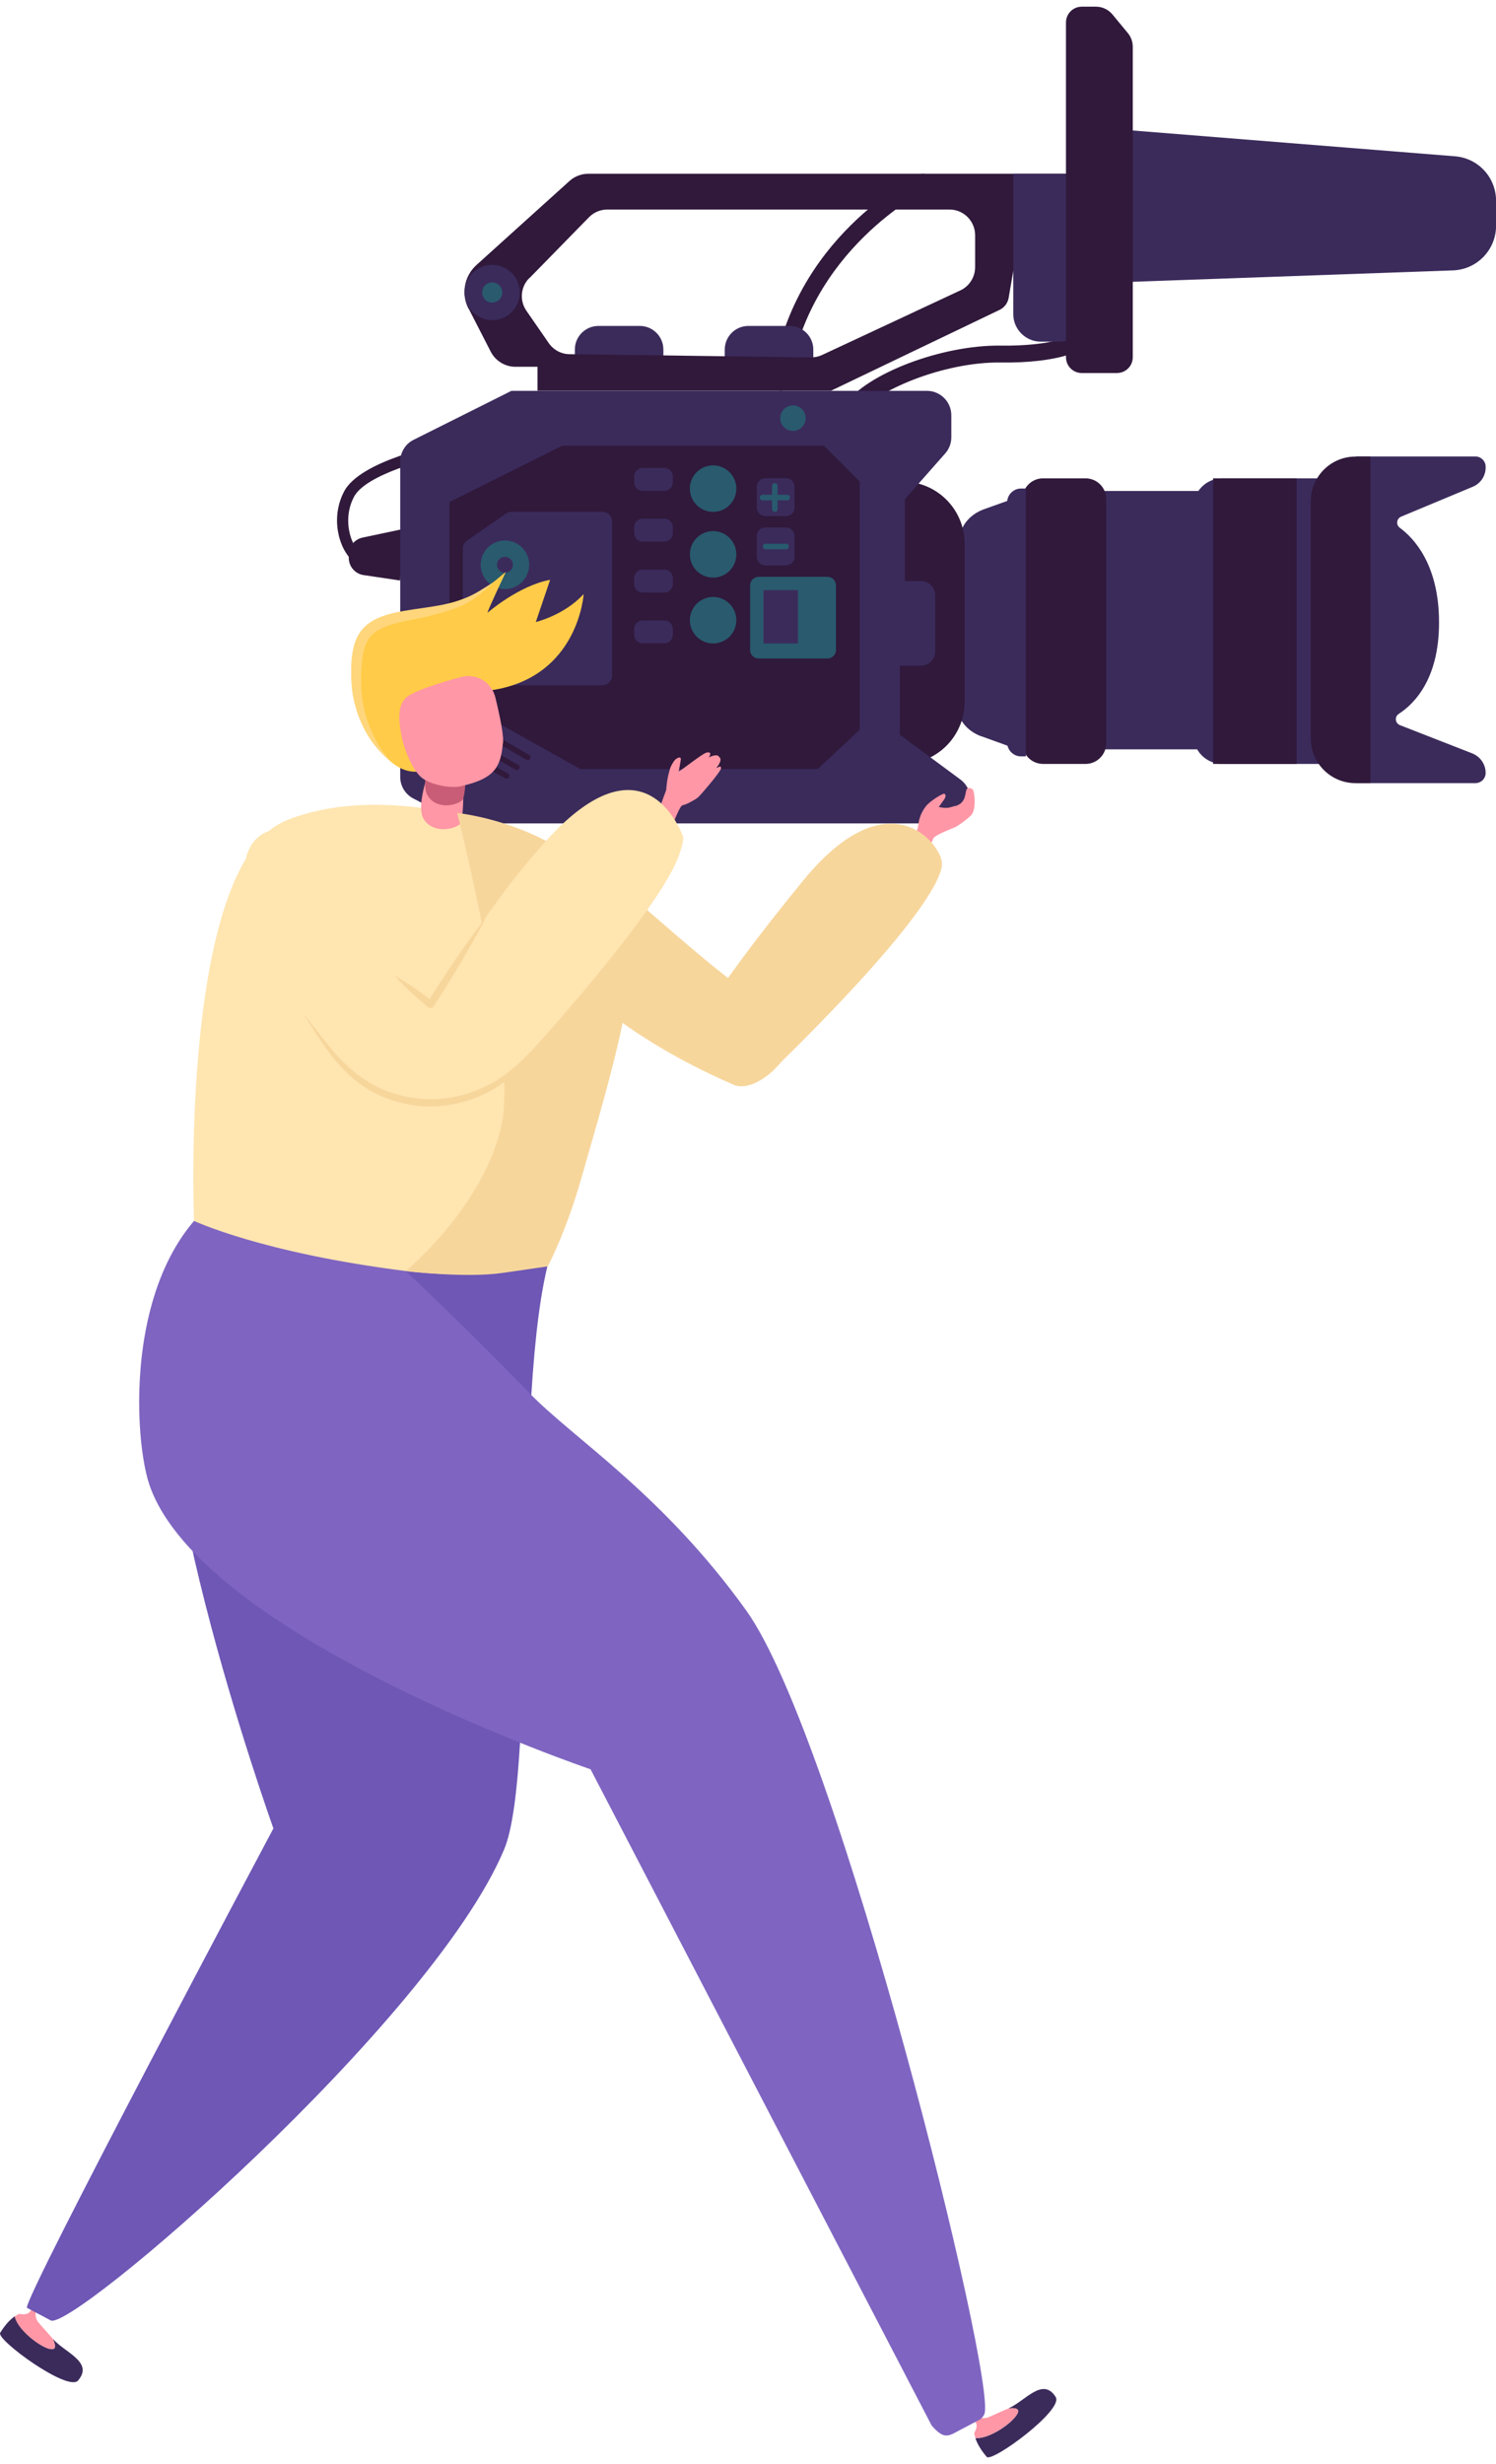 <svg width="113" height="186" viewBox="0 0 113 186" fill="none" xmlns="http://www.w3.org/2000/svg">
<path d="M58.963 29.496C59.277 29.496 59.548 29.26 59.591 28.945C60.936 18.839 69.902 14.375 69.989 14.332C70.304 14.174 70.435 13.799 70.286 13.476C70.129 13.161 69.754 13.03 69.431 13.178C69.038 13.371 59.757 17.974 58.325 28.771C58.282 29.12 58.526 29.443 58.875 29.487C58.902 29.487 58.937 29.487 58.963 29.487V29.496Z" fill="#30193B"/>
<path d="M61.441 26.988H54.745V26.386C54.745 25.399 55.548 24.604 56.526 24.604H59.652C60.638 24.604 61.433 25.407 61.433 26.386V26.988H61.441Z" fill="#3B2B5B"/>
<path d="M50.117 26.988H43.421V26.386C43.421 25.399 44.224 24.604 45.202 24.604H48.327C49.314 24.604 50.108 25.407 50.108 26.386V26.988H50.117Z" fill="#3B2B5B"/>
<path d="M64.305 31.566C64.506 31.566 64.707 31.47 64.829 31.295C66.087 29.487 71.29 27.312 75.568 27.364C79.977 27.425 81.609 26.438 81.775 26.325C82.072 26.133 82.151 25.731 81.959 25.442C81.767 25.154 81.374 25.067 81.086 25.259C81.042 25.285 79.584 26.141 75.594 26.089C71.141 26.028 65.423 28.212 63.79 30.57C63.59 30.858 63.659 31.26 63.947 31.461C64.061 31.54 64.183 31.575 64.314 31.575L64.305 31.566Z" fill="#30193B"/>
<path d="M74.127 55.578L76.475 56.426V37.672L74.327 38.44C73.21 38.842 72.477 39.777 72.459 40.825L72.276 53.141C72.258 54.207 72.992 55.177 74.135 55.587L74.127 55.578Z" fill="#3B2B5B"/>
<path d="M68.182 57.666H66.322V36.353H68.182C70.766 36.353 72.861 38.449 72.861 41.035V52.984C72.861 55.57 70.766 57.666 68.182 57.666Z" fill="#30193B"/>
<path d="M27.628 42.791C27.846 42.791 28.029 42.624 28.047 42.397C28.064 42.162 27.89 41.961 27.663 41.934C27.357 41.908 26.999 41.594 26.737 41.113C26.257 40.231 26.065 38.772 26.737 37.506C27.619 35.82 32.307 34.597 34.045 34.265C34.272 34.221 34.429 33.994 34.385 33.767C34.342 33.54 34.115 33.383 33.888 33.426C33.207 33.557 27.218 34.754 25.987 37.104C25.122 38.764 25.454 40.519 26.004 41.515C26.414 42.266 26.999 42.721 27.602 42.773C27.61 42.773 27.628 42.773 27.637 42.773L27.628 42.791Z" fill="#30193B"/>
<path d="M30.438 39.934L27.383 40.581C26.78 40.712 26.344 41.244 26.344 41.864V42.109C26.344 42.764 26.824 43.315 27.461 43.411L30.22 43.821L30.43 39.943L30.438 39.934Z" fill="#30193B"/>
<path d="M73.29 60.313C73.29 61.326 72.469 62.156 71.448 62.156H35.713C35.146 62.156 34.596 62.016 34.089 61.763L31.226 60.278C30.615 59.964 30.23 59.335 30.23 58.645V34.842C30.23 34.143 30.623 33.505 31.243 33.199L38.629 29.504H70.016C71.028 29.504 71.858 30.326 71.858 31.348V33.016C71.858 33.461 71.692 33.898 71.395 34.23L68.348 37.68V43.865H69.57C70.156 43.865 70.636 44.345 70.636 44.931V49.184C70.636 49.77 70.156 50.25 69.57 50.25H67.973V55.465L72.548 58.846C73.019 59.195 73.29 59.736 73.29 60.322V60.313Z" fill="#3B2B5B"/>
<path d="M64.943 36.353L62.236 33.645H42.462L33.949 37.899V52.521L43.841 58.059H61.756L64.943 55.081V36.353Z" fill="#30193B"/>
<path d="M102.439 59.116H111.441C111.868 59.116 112.218 58.776 112.218 58.347C112.218 57.692 111.816 57.116 111.205 56.871L105.748 54.74C105.373 54.591 105.321 54.102 105.661 53.884C106.875 53.098 108.83 51.115 108.691 46.546C108.568 42.511 106.787 40.615 105.731 39.838C105.425 39.611 105.486 39.148 105.836 38.999L111.24 36.746C111.834 36.501 112.218 35.933 112.218 35.296V35.226C112.218 34.806 111.868 34.457 111.441 34.457H102.439V59.099V59.116Z" fill="#3B2B5B"/>
<path d="M82.919 56.566H90.541V37.06H82.919V56.566Z" fill="#3B2B5B"/>
<path d="M78.79 57.666H81.994C82.857 57.666 83.557 56.966 83.557 56.103V37.672C83.557 36.808 82.857 36.108 81.994 36.108H78.79C77.927 36.108 77.227 36.808 77.227 37.672V56.103C77.227 56.966 77.927 57.666 78.79 57.666Z" fill="#30193B"/>
<path d="M77.488 57.098H77.13C76.545 57.098 76.074 56.627 76.074 56.041V37.934C76.074 37.349 76.545 36.877 77.13 36.877H77.488V57.107V57.098Z" fill="#3B2B5B"/>
<path d="M58.935 31.566C58.935 32.099 59.363 32.527 59.896 32.527C60.428 32.527 60.856 32.099 60.856 31.566C60.856 31.033 60.428 30.605 59.896 30.605C59.363 30.605 58.935 31.033 58.935 31.566Z" fill="#295A6E"/>
<path d="M52.109 36.885C52.109 37.855 52.895 38.641 53.864 38.641C54.833 38.641 55.619 37.855 55.619 36.885C55.619 35.916 54.833 35.13 53.864 35.13C52.895 35.13 52.109 35.916 52.109 36.885Z" fill="#295A6E"/>
<path d="M52.109 41.847C52.109 42.817 52.895 43.603 53.864 43.603C54.833 43.603 55.619 42.817 55.619 41.847C55.619 40.877 54.833 40.091 53.864 40.091C52.895 40.091 52.109 40.877 52.109 41.847Z" fill="#295A6E"/>
<path d="M52.109 46.817C52.109 47.787 52.895 48.573 53.864 48.573C54.833 48.573 55.619 47.787 55.619 46.817C55.619 45.848 54.833 45.062 53.864 45.062C52.895 45.062 52.109 45.848 52.109 46.817Z" fill="#295A6E"/>
<path d="M57.304 49.709H62.498C62.855 49.709 63.145 49.419 63.145 49.062V44.188C63.145 43.831 62.855 43.541 62.498 43.541H57.304C56.947 43.541 56.658 43.831 56.658 44.188V49.062C56.658 49.419 56.947 49.709 57.304 49.709Z" fill="#295A6E"/>
<path d="M57.67 48.573H60.272V44.546H57.67V48.573Z" fill="#3B2B5B"/>
<path d="M38.514 51.726H45.499C45.9 51.726 46.232 51.403 46.232 50.993V39.366C46.232 38.965 45.909 38.633 45.499 38.633H38.645C38.497 38.633 38.348 38.676 38.226 38.764L35.275 40.808C35.074 40.947 34.961 41.166 34.961 41.41V49.281C34.961 49.534 35.092 49.779 35.31 49.91L38.13 51.613C38.244 51.683 38.375 51.718 38.506 51.718L38.514 51.726Z" fill="#3B2B5B"/>
<path d="M38.14 44.468C39.153 44.468 39.974 43.646 39.974 42.633C39.974 41.62 39.153 40.799 38.14 40.799C37.127 40.799 36.307 41.62 36.307 42.633C36.307 43.646 37.127 44.468 38.14 44.468Z" fill="#295A6E"/>
<path d="M38.139 43.236C38.472 43.236 38.742 42.966 38.742 42.633C38.742 42.3 38.472 42.031 38.139 42.031C37.807 42.031 37.537 42.3 37.537 42.633C37.537 42.966 37.807 43.236 38.139 43.236Z" fill="#3B2B5B"/>
<path d="M38.14 49.551C39.153 49.551 39.974 48.73 39.974 47.717C39.974 46.704 39.153 45.883 38.14 45.883C37.127 45.883 36.307 46.704 36.307 47.717C36.307 48.73 37.127 49.551 38.14 49.551Z" fill="#295A6E"/>
<path d="M38.139 48.32C38.472 48.32 38.742 48.05 38.742 47.717C38.742 47.384 38.472 47.114 38.139 47.114C37.807 47.114 37.537 47.384 37.537 47.717C37.537 48.05 37.807 48.32 38.139 48.32Z" fill="#3B2B5B"/>
<path d="M57.809 38.956H59.371C59.728 38.956 60.018 38.666 60.018 38.309V36.746C60.018 36.389 59.728 36.099 59.371 36.099H57.809C57.452 36.099 57.163 36.389 57.163 36.746V38.309C57.163 38.666 57.452 38.956 57.809 38.956Z" fill="#3B2B5B"/>
<path d="M57.809 42.677H59.371C59.728 42.677 60.018 42.387 60.018 42.03V40.467C60.018 40.11 59.728 39.82 59.371 39.82H57.809C57.452 39.82 57.163 40.11 57.163 40.467V42.03C57.163 42.387 57.452 42.677 57.809 42.677Z" fill="#3B2B5B"/>
<path d="M58.526 38.641C58.639 38.641 58.736 38.545 58.736 38.431V36.676C58.736 36.562 58.639 36.466 58.526 36.466C58.412 36.466 58.316 36.562 58.316 36.676V38.431C58.316 38.545 58.412 38.641 58.526 38.641Z" fill="#295A6E"/>
<path d="M57.6 37.768H59.46C59.573 37.768 59.669 37.672 59.669 37.558C59.669 37.444 59.573 37.348 59.46 37.348H57.6C57.487 37.348 57.391 37.444 57.391 37.558C57.391 37.672 57.487 37.768 57.6 37.768Z" fill="#295A6E"/>
<path d="M57.827 41.463H59.372C59.486 41.463 59.582 41.367 59.582 41.253C59.582 41.139 59.486 41.044 59.372 41.044H57.827C57.713 41.044 57.617 41.139 57.617 41.253C57.617 41.367 57.713 41.463 57.827 41.463Z" fill="#295A6E"/>
<path d="M48.545 37.051H50.178C50.535 37.051 50.824 36.762 50.824 36.405V35.968C50.824 35.611 50.535 35.322 50.178 35.322H48.545C48.189 35.322 47.9 35.611 47.9 35.968V36.405C47.9 36.762 48.189 37.051 48.545 37.051Z" fill="#3B2B5B"/>
<path d="M48.545 40.886H50.178C50.535 40.886 50.824 40.597 50.824 40.24V39.803C50.824 39.446 50.535 39.156 50.178 39.156H48.545C48.189 39.156 47.9 39.446 47.9 39.803V40.24C47.9 40.597 48.189 40.886 48.545 40.886Z" fill="#3B2B5B"/>
<path d="M48.545 44.73H50.178C50.535 44.73 50.824 44.44 50.824 44.083V43.646C50.824 43.289 50.535 43 50.178 43H48.545C48.189 43 47.9 43.289 47.9 43.646V44.083C47.9 44.44 48.189 44.73 48.545 44.73Z" fill="#3B2B5B"/>
<path d="M48.545 48.564H50.178C50.535 48.564 50.824 48.275 50.824 47.918V47.481C50.824 47.124 50.535 46.835 50.178 46.835H48.545C48.189 46.835 47.9 47.124 47.9 47.481V47.918C47.9 48.275 48.189 48.564 48.545 48.564Z" fill="#3B2B5B"/>
<path d="M39.86 57.378C39.93 57.378 40.008 57.343 40.043 57.273C40.105 57.168 40.07 57.037 39.965 56.985L35.32 54.286C35.215 54.225 35.093 54.26 35.032 54.364C34.971 54.469 35.006 54.6 35.111 54.653L39.755 57.352C39.755 57.352 39.825 57.378 39.86 57.378Z" fill="#30193B"/>
<path d="M39.038 58.129C39.108 58.129 39.187 58.094 39.222 58.024C39.283 57.92 39.248 57.788 39.143 57.736L35.476 55.64C35.372 55.579 35.241 55.614 35.188 55.718C35.127 55.823 35.162 55.954 35.267 56.007L38.934 58.103C38.934 58.103 39.004 58.129 39.038 58.129Z" fill="#30193B"/>
<path d="M38.261 58.784C38.34 58.784 38.41 58.741 38.445 58.671C38.506 58.566 38.462 58.435 38.366 58.382L35.31 56.679C35.206 56.618 35.075 56.662 35.022 56.758C34.961 56.862 35.005 56.994 35.101 57.046L38.157 58.749C38.157 58.749 38.227 58.776 38.261 58.776V58.784Z" fill="#30193B"/>
<path d="M35.398 23.294L37.066 26.543C37.423 27.242 38.148 27.688 38.943 27.688H40.601V29.496H62.768L75.506 23.39C75.864 23.215 76.117 22.883 76.187 22.49L76.537 20.455H81.426L81.103 13.117H44.434C43.91 13.117 43.413 13.31 43.02 13.659L35.992 20.001C35.066 20.839 34.813 22.193 35.389 23.302L35.398 23.294ZM39.981 21.005L44.486 16.402C44.853 16.026 45.351 15.817 45.875 15.817H71.717C72.791 15.817 73.655 16.69 73.655 17.756V20.167C73.655 20.918 73.219 21.608 72.538 21.922L62.096 26.797C61.834 26.919 61.537 26.98 61.249 26.98L43.02 26.735C42.391 26.735 41.806 26.412 41.448 25.897L39.763 23.46C39.231 22.691 39.318 21.66 39.973 20.997L39.981 21.005Z" fill="#30193B"/>
<path d="M37.178 24.167C38.331 24.167 39.265 23.233 39.265 22.08C39.265 20.927 38.331 19.992 37.178 19.992C36.026 19.992 35.092 20.927 35.092 22.08C35.092 23.233 36.026 24.167 37.178 24.167Z" fill="#3B2B5B"/>
<path d="M37.179 22.84C37.599 22.84 37.939 22.499 37.939 22.079C37.939 21.66 37.599 21.32 37.179 21.32C36.76 21.32 36.42 21.66 36.42 22.079C36.42 22.499 36.76 22.84 37.179 22.84Z" fill="#295A6E"/>
<path d="M80.029 25.792H78.623C77.471 25.792 76.536 24.857 76.536 23.704V13.109H82.115V23.704C82.115 24.857 81.181 25.792 80.029 25.792Z" fill="#3B2B5B"/>
<path d="M85.014 9.807L109.905 11.798C111.66 11.938 113.005 13.397 113.005 15.161V17.039C113.005 18.856 111.573 20.341 109.757 20.411L84.674 21.302L85.014 9.807Z" fill="#3B2B5B"/>
<path d="M99.812 57.666H92.322C91.117 57.666 90.139 56.688 90.139 55.483V38.292C90.139 37.086 91.117 36.108 92.322 36.108H99.812V57.666Z" fill="#3B2B5B"/>
<path d="M91.631 57.666H97.943V36.108H91.631V57.666Z" fill="#30193B"/>
<path d="M103.514 59.116H102.379C100.519 59.116 99.009 57.605 99.009 55.745V37.838C99.009 35.977 100.519 34.466 102.379 34.466H103.514V59.108V59.116Z" fill="#30193B"/>
<path d="M81.714 28.159H84.368C85.031 28.159 85.564 27.626 85.564 26.962V3.535C85.564 3.159 85.433 2.792 85.197 2.504L84.027 1.089C83.722 0.722 83.268 0.504 82.787 0.504H81.714C81.05 0.504 80.518 1.037 80.518 1.701V26.962C80.518 27.626 81.05 28.159 81.714 28.159Z" fill="#30193B"/>
<path d="M5.898 179.695C7.094 178.289 4.885 177.59 3.986 176.542C4.186 176.961 4.326 177.476 3.706 177.293C2.798 177.031 1.27 175.721 1.122 174.847C0.668 175.144 0.258 175.694 0.013 176.096C-0.301 176.612 5.138 180.586 5.898 179.695Z" fill="#3B2B5B"/>
<path d="M3.705 177.293C4.325 177.476 4.186 176.961 3.985 176.542C3.426 175.895 2.937 175.371 2.85 175.24C2.605 174.873 2.71 174.506 2.71 174.506L2.404 174.209C2.404 174.209 2.326 174.838 1.523 174.672C1.392 174.646 1.252 174.777 1.121 174.865C1.27 175.738 2.797 177.04 3.705 177.31V177.293Z" fill="#FF97A6"/>
<path d="M79.742 180.944C78.764 179.381 77.428 181.267 76.153 181.809C76.616 181.748 77.149 181.765 76.782 182.307C76.258 183.093 74.547 184.159 73.674 184.028C73.822 184.543 74.224 185.102 74.529 185.46C74.922 185.914 80.353 181.931 79.742 180.944Z" fill="#3B2B5B"/>
<path d="M76.79 182.307C77.148 181.774 76.624 181.748 76.162 181.809C75.376 182.141 74.73 182.455 74.573 182.499C74.153 182.621 73.831 182.412 73.831 182.412L73.455 182.613C73.455 182.613 74.031 182.883 73.621 183.591C73.551 183.713 73.638 183.879 73.682 184.028C74.555 184.15 76.266 183.084 76.79 182.307Z" fill="#FF97A6"/>
<path d="M13.859 98.118C9.153 105.98 20.652 138.02 20.652 138.02C20.652 138.02 1.689 173.633 2.038 174.209L3.802 175.144C5.19 176.253 32.578 152.704 38.078 139.61C40.627 133.539 38.628 104.844 41.57 94.755C43.081 89.593 23.419 82.142 13.859 98.118Z" fill="#6E57B5"/>
<path d="M11.292 112.103C15.247 123.607 44.608 133.556 44.608 133.556L70.372 183.093C71.149 183.984 71.507 183.966 72.101 183.652L73.952 182.674C74.135 182.578 74.275 182.42 74.353 182.237C75.34 179.852 63.344 131.303 56.368 121.572C50.047 112.758 43.264 108.557 39.955 105.124C33.346 98.284 25.515 91.139 24.292 90.047C21.909 90.213 21.996 87.793 19.089 88.964C9.232 92.947 9.93 108.137 11.292 112.103Z" fill="#7F65C1"/>
<path d="M21.648 61.92C29.89 58.645 40.724 63.248 41.554 63.711C46.355 66.401 47.01 73.966 46.565 75.669C44.47 83.766 44.016 88.641 41.789 94.755C41.335 96.013 35.189 96.52 30.64 95.943C19.779 94.581 14.655 92.161 14.655 92.161C14.655 92.161 13.528 65.152 21.648 61.929V61.92Z" fill="#FFE5B0"/>
<path d="M34.945 57.841C34.945 57.841 35.163 61.876 34.7 62.243C34.238 62.61 32.692 62.942 32.003 61.824C31.313 60.706 32.684 57.448 32.684 57.448L34.945 57.841Z" fill="#FF97A6"/>
<path d="M35.154 56.033C35.154 56.033 35.337 60.059 34.883 60.435C34.438 60.811 32.945 61.143 32.29 60.033C31.635 58.924 32.971 55.657 32.971 55.657L35.145 56.033H35.154Z" fill="#C95D77"/>
<path d="M41.413 63.885C36.288 64.112 38.75 74.621 55.416 81.888C57.477 82.788 61.685 78.167 59.04 76.621C52.177 72.612 44.687 63.746 41.421 63.885H41.413Z" fill="#F7D69C"/>
<path d="M72.137 60.837C71.657 60.977 71.552 61.047 70.906 60.916C71.002 60.793 71.089 60.662 71.177 60.54C71.273 60.4 71.561 60.095 71.343 59.92C71.246 59.841 70.207 60.496 69.928 60.872C69.736 61.125 69.579 61.405 69.483 61.711C69.387 61.99 69.378 62.278 69.3 62.567C69.282 62.619 69.081 63.169 69.134 63.283C69.23 63.466 69.614 63.554 69.797 63.606C69.963 63.65 70.199 63.737 70.347 63.606C70.426 63.527 70.443 63.396 70.487 63.292C70.487 63.292 70.487 63.292 70.496 63.283C70.714 62.968 72.067 62.497 72.224 62.401C72.652 62.13 72.949 61.92 73.316 61.58C73.805 61.125 73.595 59.64 73.455 59.571C72.573 59.116 73.377 60.488 72.163 60.846L72.137 60.837Z" fill="#FF97A6"/>
<path d="M54.133 57.946C54.308 57.719 54.561 57.334 54.334 57.151C54.334 57.142 54.325 57.151 54.316 57.142C54.22 56.915 53.845 57.029 53.531 57.177C53.679 56.967 53.74 56.758 53.408 56.801C53.094 56.828 51.313 58.295 51.27 58.217C51.27 58.199 51.444 57.326 51.427 57.264C51.392 57.142 51.27 57.177 51.182 57.221C50.964 57.317 50.824 57.57 50.719 57.771C50.632 57.928 50.58 58.103 50.545 58.278C50.405 58.715 50.361 59.195 50.318 59.649C50.265 59.78 49.855 60.872 49.838 61.02C49.785 61.37 50.012 61.588 50.283 61.798C50.405 61.903 50.711 62.121 50.885 62.008C50.955 61.964 51.331 60.855 51.558 60.785C51.645 60.767 51.724 60.732 51.819 60.706C51.898 60.68 52.614 60.322 52.762 60.156C52.928 60.007 54.465 58.225 54.465 57.989C54.465 57.727 54.22 57.963 54.151 57.963L54.133 57.946Z" fill="#FF97A6"/>
<path d="M34.535 61.37C34.535 61.37 38.987 78.989 37.939 84.614C36.77 90.894 30.641 95.952 30.641 95.952C30.641 95.952 35.181 96.502 38.001 96.083C38.839 95.961 41.37 95.594 41.37 95.594C41.37 95.594 42.724 93.122 43.929 88.885C46.164 81.032 48.818 72.621 47.072 69.144C43.632 62.278 34.543 61.37 34.543 61.37H34.535Z" fill="#F7D69C"/>
<path d="M20.924 62.602C16.235 63.108 17.519 73.442 30.248 82.902C31.627 83.924 35.015 83.898 37.206 82.43C38.149 81.801 40.437 78.796 40.437 78.796C40.437 78.796 37.04 78.456 35.128 76.822C30.161 72.603 23.333 62.339 20.924 62.593V62.602Z" fill="#FFE5B0"/>
<path d="M38.82 80.805C38.82 80.805 50.082 68.655 51.374 64.305C51.47 63.973 51.697 63.396 51.566 63.073C50.667 60.846 47.638 56.4 41.238 63.484C34.009 71.494 31.303 79.268 31.303 79.268C31.303 79.268 34.76 77.678 38.82 80.797V80.805Z" fill="#FFE5B0"/>
<path d="M22.869 76.49C24.161 77.993 25.235 79.705 26.763 80.91C28.238 82.159 30.142 82.858 32.054 82.954C33.974 83.076 35.913 82.535 37.563 81.522C38.383 81.006 39.117 80.36 39.806 79.661C40.514 78.971 41.169 78.228 41.806 77.469C40.715 79.12 39.457 80.701 37.798 81.888C36.122 83.024 34.062 83.601 32.028 83.522C30.002 83.382 27.977 82.631 26.484 81.242C24.947 79.897 23.978 78.124 22.869 76.49Z" fill="#F7D69C"/>
<path d="M36.769 69.144C36.166 70.323 35.503 71.468 34.839 72.612C34.158 73.747 33.468 74.865 32.744 75.975C32.665 76.106 32.491 76.141 32.368 76.062L32.342 76.045C31.452 75.302 30.579 74.516 29.793 73.634C30.823 74.21 31.766 74.892 32.691 75.608L32.281 75.678C32.98 74.56 33.704 73.459 34.446 72.367C35.197 71.284 35.957 70.201 36.777 69.153L36.769 69.144Z" fill="#F7D69C"/>
<path d="M57.941 81.198C57.941 81.198 70.051 69.703 71.107 65.571C71.186 65.257 71.151 64.925 71.02 64.628C70.129 62.566 66.314 59.579 60.674 66.462C54.31 74.237 52.852 77.136 52.852 77.136C52.852 77.136 53.009 78.132 57.941 81.198Z" fill="#F7D69C"/>
<path d="M40.471 46.957L41.554 43.769C39.179 44.205 36.822 46.258 36.822 46.258C36.883 45.961 38.201 43.192 38.201 43.192C38.035 43.245 36.307 44.948 34.517 45.638C32.858 46.258 31.837 46.249 30.248 46.494C28.563 46.756 27.506 47.638 27.096 49.35C26.695 51.019 26.922 53.002 27.681 54.67C27.672 54.731 27.672 54.81 27.742 54.871C27.768 54.906 27.794 54.923 27.821 54.95C27.891 55.081 27.969 55.194 28.039 55.316L28.013 55.343C28.013 55.509 29.401 58.548 31.715 58.234C32.439 58.138 32.308 57.16 31.915 56.068C33.434 55.64 34.91 54.478 36.202 53.316C36.796 52.783 36.735 52.897 37.189 52.093C43.71 51.08 44.086 44.843 44.086 44.843C42.619 46.45 40.463 46.957 40.463 46.957H40.471Z" fill="#FFCB48"/>
<path d="M37.974 56.181C38.105 55.701 37.756 54.032 37.415 52.644C37.136 51.49 35.966 50.8 34.822 51.106C33.05 51.587 31.12 52.215 30.658 52.678C29.933 53.404 30.169 54.618 30.326 55.526C30.483 56.426 31.077 57.989 31.775 58.636C32.413 59.221 33.984 59.535 34.796 59.352C37.241 58.802 37.808 58.016 37.974 56.19V56.181Z" fill="#FF97A6"/>
<path d="M29.488 57.456C28.091 56.365 27.148 54.705 26.747 52.941C26.529 52.05 26.511 51.141 26.529 50.233C26.546 49.778 26.59 49.315 26.712 48.852C26.817 48.389 27.026 47.909 27.358 47.516C28.048 46.712 29.034 46.433 29.89 46.232C30.78 46.048 31.645 45.944 32.5 45.813C33.356 45.682 34.203 45.516 34.997 45.201C35.8 44.922 36.525 44.415 37.276 43.943C36.656 44.563 35.975 45.14 35.172 45.577C34.36 45.987 33.487 46.232 32.631 46.45C31.767 46.677 30.894 46.791 30.073 47.009C29.253 47.219 28.449 47.49 27.995 48.058C27.515 48.608 27.367 49.447 27.314 50.276C27.253 51.124 27.262 51.988 27.375 52.818C27.489 53.657 27.742 54.478 28.1 55.264C28.432 56.059 28.912 56.793 29.488 57.456Z" fill="#FFD67B"/>
</svg>
